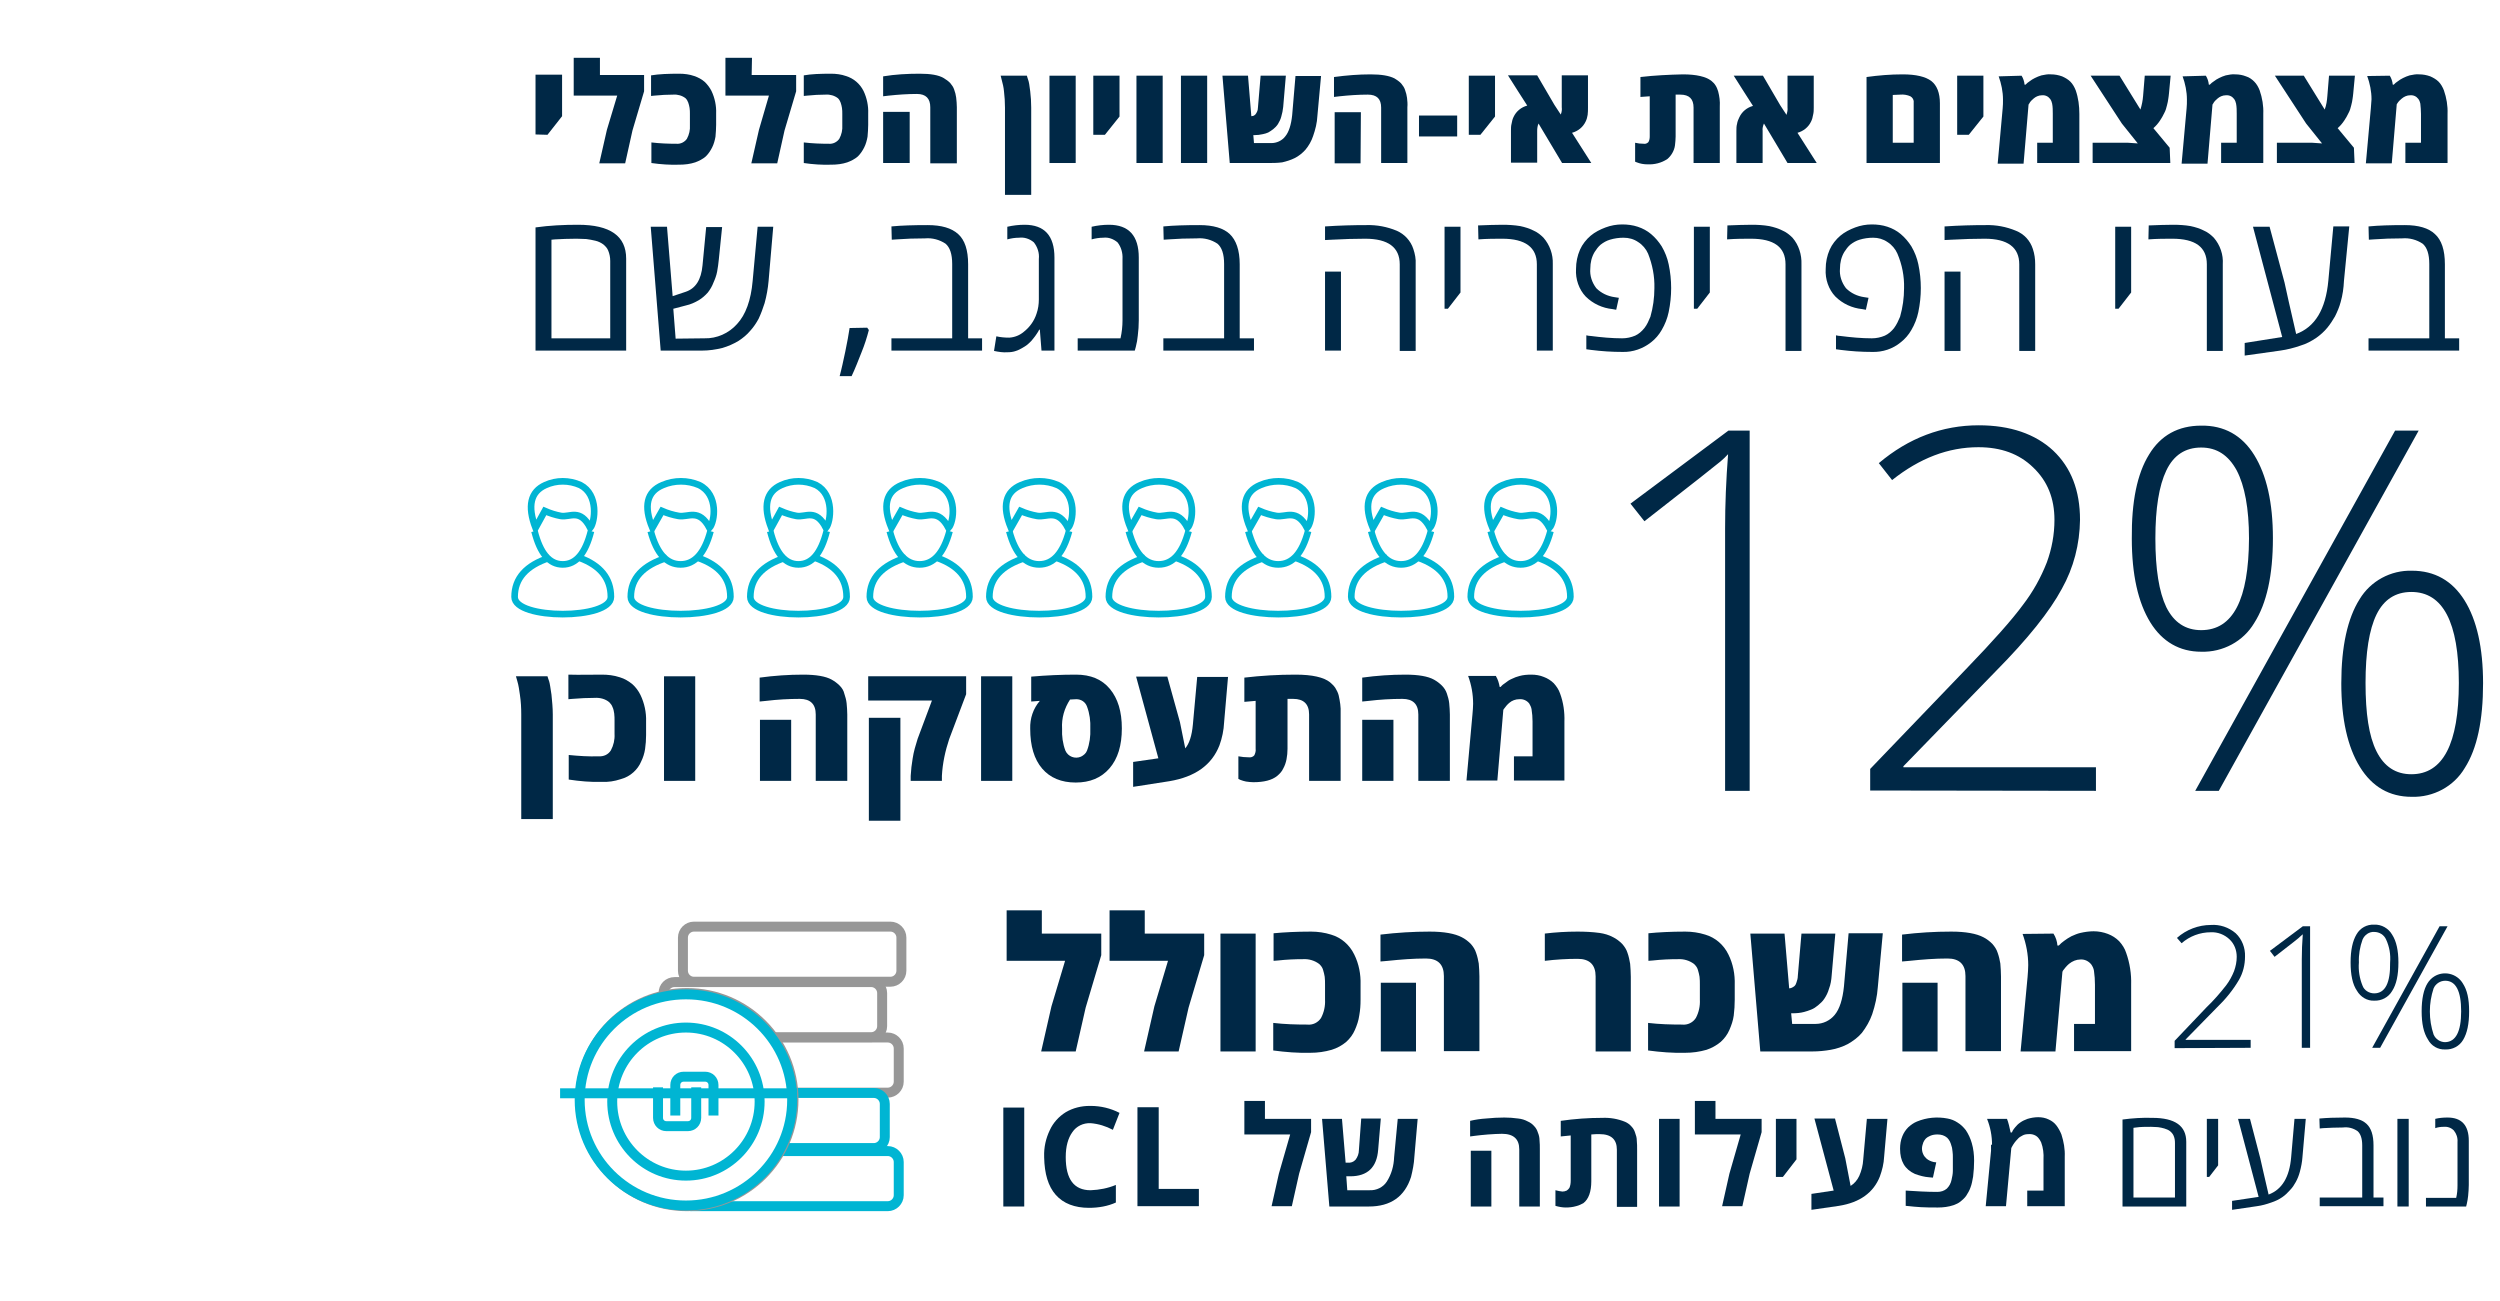 <svg xmlns="http://www.w3.org/2000/svg" xmlns:xlink="http://www.w3.org/1999/xlink" id="Layer_1" x="0px" y="0px" viewBox="0 0 753 392" style="enable-background:new 0 0 753 392;" xml:space="preserve">
<style type="text/css">
	.st0{fill:#FFFFFF;}
	.st1{fill:#002846;}
	.st2{fill:#FFFFFF;stroke:#979797;stroke-width:3;}
	.st3{fill:#FFFFFF;stroke:#00B5D3;stroke-width:3;}
	.st4{fill:none;stroke:#979797;stroke-width:3;}
	.st5{fill:none;stroke:#00B5D3;stroke-width:3;}
	.st6{fill:none;stroke:#00B5D3;stroke-width:2;}
</style>
<rect class="st0" width="753" height="392"></rect>
<path class="st1" d="M527,238.2V129.7h-6.4l-29.5,22l4.2,5.3c14.5-11.3,22.1-17.3,22.9-18c0.8-0.7,1.6-1.4,2.3-2.2  c-0.6,7.7-0.9,15.2-0.9,22.3l0,0v79.1L527,238.2z M631.3,238.2v-7.1h-58v-0.3l27.8-28.6c9.7-9.8,16.3-18.1,19.9-24.8  c3.6-6.4,5.4-13.5,5.5-20.8c0-8.9-2.7-15.8-8.1-20.9c-5.4-5-12.9-7.6-22.4-7.6c-11,0-21.1,3.8-30.1,11.4l0,0l4,5.1  c8.3-6.6,16.9-9.9,26-9.9c6.8,0,12.3,2,16.5,6.1c4.3,4.1,6.4,9.3,6.4,15.8c0,4.4-0.8,8.7-2.3,12.8c-1.8,4.6-4.2,8.9-7.2,12.8  c-3.3,4.5-9,10.9-17.1,19.3l0,0l-28.9,30.1v6.5L631.3,238.2z M663,196.3c6.5,0.2,12.7-3.1,16-8.7c3.7-5.8,5.6-14.3,5.6-25.5  c0-10.7-1.9-19-5.6-25s-9.1-9-16-8.9c-6.9,0-12.2,2.9-15.7,8.7c-3.6,5.8-5.3,14.2-5.2,25.3c0,10.9,1.9,19.3,5.6,25.3  C651.3,193.3,656.5,196.3,663,196.3z M668.3,238.2l60.2-108.5h-7.1l-60.2,108.5H668.3z M663,189.8c-4.7,0-8.2-2.3-10.5-6.9  c-2.2-4.6-3.3-11.5-3.3-20.7c0-9.1,1.1-15.9,3.3-20.5s5.7-6.9,10.5-6.9c4.7,0,8.2,2.3,10.7,6.9c2.4,4.6,3.7,11.4,3.7,20.5  C677.3,180.6,672.6,189.8,663,189.8z M726.4,240c6.5,0.2,12.7-3.1,16-8.7c3.7-5.8,5.5-14.3,5.5-25.5c0-10.7-1.9-19.1-5.6-25  s-9-8.9-15.8-8.9c-6.4-0.2-12.5,3.1-15.8,8.6c-3.6,5.7-5.5,14.2-5.5,25.3c0,10.8,1.9,19.2,5.6,25.2C714.5,237,719.7,240,726.4,240z   M726.3,233.2c-4.7,0-8.2-2.3-10.5-6.9s-3.3-11.4-3.3-20.6c0-9.2,1.1-16.1,3.3-20.6s5.7-6.8,10.5-6.8c9.5,0,14.3,9.1,14.3,27.4  C740.6,224.1,735.8,233.2,726.3,233.2L726.3,233.2z"></path>
<g id="Group-3-Copy-15">
	<path id="Rectangle-Copy-3" class="st2" d="M208.2,312.5h59.2c1.8,0,3.3,1.5,3.3,3.3v10c0,1.8-1.5,3.3-3.3,3.3h-59.2   c-1.8,0-3.3-1.5-3.3-3.3v-10C204.8,314,206.3,312.5,208.2,312.5z"></path>
	<path id="Rectangle-Copy-4" class="st2" d="M203.2,295.8h59.2c1.8,0,3.3,1.5,3.3,3.3v10c0,1.8-1.5,3.3-3.3,3.3h-59.2   c-1.8,0-3.3-1.5-3.3-3.3v-10C199.8,297.3,201.3,295.8,203.2,295.8z"></path>
	<path id="Rectangle-Copy-5" class="st2" d="M209,279.1h59.2c1.8,0,3.3,1.5,3.3,3.3v10c0,1.8-1.5,3.3-3.3,3.3H209   c-1.8,0-3.3-1.5-3.3-3.3v-10C205.7,280.6,207.2,279.1,209,279.1z"></path>
	<path id="Rectangle-Copy" class="st3" d="M208.2,346.7h59.2c1.8,0,3.3,1.5,3.3,3.3v10c0,1.8-1.5,3.3-3.3,3.3h-59.2   c-1.8,0-3.3-1.5-3.3-3.3v-10C204.8,348.2,206.3,346.7,208.2,346.7z"></path>
	<path id="Rectangle-Copy-2" class="st3" d="M204,329.2h59.2c1.8,0,3.3,1.5,3.3,3.3v10c0,1.8-1.5,3.3-3.3,3.3H204   c-1.8,0-3.3-1.5-3.3-3.3v-10C200.7,330.7,202.2,329.2,204,329.2z"></path>
	<g id="Group-2">
		<circle id="Oval" class="st2" cx="206.9" cy="331.2" r="32.1"></circle>
		<circle id="Oval-Copy" class="st2" cx="206.9" cy="331.2" r="22.2"></circle>
		<g id="Group">
			<path id="Path-14" class="st4" d="M210.1,327L210.1,327v9.1c0,1.4-1.1,2.5-2.5,2.5H201c-1.4,0-2.5-1.1-2.5-2.5v0l0,0V327"></path>
			<path id="Path-14-Copy" class="st4" d="M203.8,335.5L203.8,335.5v-9.1c0-1.4,1.1-2.5,2.5-2.5h6.6c1.4,0,2.5,1.1,2.5,2.5v9.1"></path>
		</g>
	</g>
	<g id="Group-2-Copy">
		<ellipse id="Oval-2" class="st3" cx="206.6" cy="331.3" rx="32" ry="31.8"></ellipse>
		<ellipse id="Oval-Copy-2" class="st3" cx="206.6" cy="331.8" rx="22.2" ry="22.3"></ellipse>
		<g id="Group-2-2">
			<path id="Path-14-2" class="st5" d="M209.7,327.5L209.7,327.5v9.2c0,1.4-1.1,2.5-2.5,2.5h-6.5c-1.4,0-2.5-1.1-2.5-2.5v-9.2"></path>
			<path id="Path-14-Copy-2" class="st5" d="M203.4,336L203.4,336v-9.2c0-1.4,1.1-2.5,2.5-2.5h6.5c1.4,0,2.5,1.1,2.5,2.5v9.2"></path>
		</g>
		<line id="Path-15" class="st5" x1="168.7" y1="329.3" x2="240.1" y2="329.3"></line>
	</g>
</g>
<g id="Group-Copy-37">
	<path id="Path-5-Copy" class="st6" d="M161,160c1.7,6.7,4.5,10,8.5,10c4,0,6.8-3.3,8.5-10"></path>
	<path id="Path-9-Copy" class="st6" d="M174.5,168c6.3,2.3,9.5,6.2,9.5,11.8c0,6.9-29,6.9-29,0c0-5.6,3.5-9.5,10.5-11.8"></path>
	<path id="Path-13" class="st6" d="M164.3,146.1c3.3-1.5,7.1-1.5,10.5,0c5.6,2.9,4.4,11.1,3,12.9c-3.1-6-6.1-3.1-8.9-3.6   c-1.6-0.3-3.2-0.8-4.8-1.5l-2.8,5.1C158.8,152.4,159.8,148.1,164.3,146.1z"></path>
</g>
<g id="Group-Copy-38">
	<path id="Path-5-Copy-2" class="st6" d="M196,160c1.8,6.7,4.8,10,9,10s7.2-3.3,9-10"></path>
	<path id="Path-9-Copy-2" class="st6" d="M210.2,168c6.6,2.3,9.8,6.2,9.8,11.8c0,6.9-30,6.9-30,0c0-5.6,3.6-9.5,10.9-11.8"></path>
	<path id="Path-13-2" class="st6" d="M199.6,146.1c3.5-1.5,7.5-1.5,11,0c5.9,2.9,4.7,11.1,3.1,12.9c-3.2-6-6.4-3.1-9.3-3.6   c-1.7-0.3-3.4-0.8-5-1.5l-2.9,5.1C193.8,152.4,194.8,148.1,199.6,146.1z"></path>
</g>
<g id="Group-Copy-39">
	<path id="Path-5-Copy-3" class="st6" d="M232,160c1.7,6.7,4.5,10,8.5,10s6.8-3.3,8.5-10"></path>
	<path id="Path-9-Copy-3" class="st6" d="M245.5,168c6.3,2.3,9.5,6.2,9.5,11.8c0,6.9-29,6.9-29,0c0-5.6,3.5-9.5,10.5-11.8"></path>
	<path id="Path-13-3" class="st6" d="M235.3,146.1c3.3-1.5,7.1-1.5,10.5,0c5.6,2.9,4.4,11.1,3,12.9c-3.1-6-6.1-3.1-8.9-3.6   c-1.6-0.3-3.2-0.8-4.8-1.5l-2.8,5.1C229.8,152.4,230.8,148.1,235.3,146.1z"></path>
</g>
<g id="Group-Copy-40">
	<path id="Path-5-Copy-4" class="st6" d="M268,160c1.8,6.7,4.8,10,9,10s7.2-3.3,9-10"></path>
	<path id="Path-9-Copy-4" class="st6" d="M282.2,168c6.5,2.3,9.8,6.2,9.8,11.8c0,6.9-30,6.9-30,0c0-5.6,3.6-9.5,10.9-11.8"></path>
	<path id="Path-13-4" class="st6" d="M271.6,146.1c3.5-1.5,7.5-1.5,11,0c5.9,2.9,4.7,11.1,3.1,12.9c-3.2-6-6.4-3.1-9.3-3.6   c-1.7-0.3-3.4-0.8-5-1.5l-2.9,5.1C265.8,152.4,266.8,148.1,271.6,146.1z"></path>
</g>
<g id="Group-Copy-105">
	<path id="Path-5-Copy-5" class="st6" d="M304,160c1.8,6.7,4.8,10,9,10s7.2-3.3,9-10"></path>
	<path id="Path-9-Copy-5" class="st6" d="M318.2,168c6.5,2.3,9.8,6.2,9.8,11.8c0,6.9-30,6.9-30,0c0-5.6,3.6-9.5,10.9-11.8"></path>
	<path id="Path-13-5" class="st6" d="M307.6,146.1c3.5-1.5,7.5-1.5,11,0c5.9,2.9,4.7,11.1,3.1,12.9c-3.2-6-6.4-3.1-9.3-3.6   c-1.7-0.3-3.4-0.8-5-1.5l-2.9,5.1C301.8,152.4,302.8,148.1,307.6,146.1z"></path>
</g>
<g id="Group-Copy-106">
	<path id="Path-5-Copy-6" class="st6" d="M340,160c1.8,6.7,4.8,10,9,10s7.2-3.3,9-10"></path>
	<path id="Path-9-Copy-6" class="st6" d="M354.2,168c6.5,2.3,9.8,6.2,9.8,11.8c0,6.9-30,6.9-30,0c0-5.6,3.6-9.5,10.9-11.8"></path>
	<path id="Path-13-6" class="st6" d="M343.6,146.1c3.5-1.5,7.5-1.5,11,0c5.9,2.9,4.7,11.1,3.1,12.9c-3.2-6-6.4-3.1-9.3-3.6   c-1.7-0.3-3.4-0.8-5-1.5l-2.9,5.1C337.8,152.4,338.8,148.1,343.6,146.1z"></path>
</g>
<g id="Group-Copy-107">
	<path id="Path-5-Copy-7" class="st6" d="M376,160c1.8,6.7,4.8,10,9,10s7.2-3.3,9-10"></path>
	<path id="Path-9-Copy-7" class="st6" d="M390.2,168c6.5,2.3,9.8,6.2,9.8,11.8c0,6.9-30,6.9-30,0c0-5.6,3.6-9.5,10.9-11.8"></path>
	<path id="Path-13-7" class="st6" d="M379.6,146.1c3.5-1.5,7.5-1.5,11,0c5.9,2.9,4.7,11.1,3.1,12.9c-3.2-6-6.4-3.1-9.3-3.6   c-1.7-0.3-3.4-0.8-5-1.5l-2.9,5.1C373.8,152.4,374.8,148.1,379.6,146.1z"></path>
</g>
<g id="Group-Copy-108">
	<path id="Path-5-Copy-8" class="st6" d="M413,160c1.8,6.7,4.8,10,9,10s7.2-3.3,9-10"></path>
	<path id="Path-9-Copy-8" class="st6" d="M427.2,168c6.5,2.3,9.8,6.2,9.8,11.8c0,6.9-30,6.9-30,0c0-5.6,3.6-9.5,10.9-11.8"></path>
	<path id="Path-13-8" class="st6" d="M416.6,146.1c3.5-1.5,7.5-1.5,11,0c5.9,2.9,4.7,11.1,3.1,12.9c-3.2-6-6.4-3.1-9.3-3.6   c-1.7-0.3-3.4-0.8-5-1.5l-2.9,5.1C410.8,152.4,411.8,148.1,416.6,146.1z"></path>
</g>
<g id="Group-Copy-109">
	<path id="Path-5-Copy-9" class="st6" d="M449,160c1.8,6.7,4.8,10,9,10s7.2-3.3,9-10"></path>
	<path id="Path-9-Copy-9" class="st6" d="M463.2,168c6.5,2.3,9.8,6.2,9.8,11.8c0,6.9-30,6.9-30,0c0-5.6,3.6-9.5,10.9-11.8"></path>
	<path id="Path-13-9" class="st6" d="M452.6,146.1c3.5-1.5,7.5-1.5,11,0c5.9,2.9,4.7,11.1,3.1,12.9c-3.2-6-6.4-3.1-9.3-3.6   c-1.7-0.3-3.4-0.8-5-1.5l-2.9,5.1C446.8,152.4,447.8,148.1,452.6,146.1z"></path>
</g>
<path class="st1" d="M310.6,32.4v26.3h-7.9V32.4c0-1.6-0.1-3.3-0.3-4.9c-0.1-1.2-0.4-2.4-0.7-3.5l-0.3-1.2h7.9  c0.1,0.3,0.2,0.8,0.4,1.3s0.4,1.7,0.6,3.4C310.5,29.1,310.6,30.8,310.6,32.4z"></path>
<path class="st1" d="M324,49.1h-7.9V22.8h7.9V49.1z"></path>
<path class="st1" d="M329.3,40.6V22.8h7.9v12.3l-4.4,5.5H329.3z"></path>
<path class="st1" d="M350.2,49.1h-7.9V22.8h7.9V49.1z"></path>
<path class="st1" d="M363.6,49.1h-7.9V22.8h7.9V49.1z"></path>
<path class="st1" d="M381.9,49.1h-11.5l-2.2-26.3h7.7l1,12.2c0.2,0,0.4-0.1,0.6-0.1c0.2-0.1,0.4-0.2,0.6-0.4  c0.2-0.3,0.4-0.5,0.5-0.8c0.2-0.4,0.3-0.9,0.3-1.4l0.8-9.5h7.6l-0.8,9.4c-0.1,1-0.3,2-0.6,3c-0.2,0.8-0.6,1.5-1,2.2  c-0.4,0.6-0.9,1.1-1.4,1.5c-0.5,0.4-1,0.7-1.5,1c-0.5,0.2-1,0.4-1.6,0.5c-0.8,0.2-1.7,0.3-2.6,0.3h-0.3l0.2,2.4h5.2  c1.6,0,3.2-0.7,4.2-2c1.1-1.3,1.8-3.5,2.1-6.4l1-11.8h7.7l-1.1,12c-0.1,2.1-0.6,4.1-1.3,6.1c-0.5,1.5-1.3,2.9-2.3,4.1  c-0.9,1-2,1.9-3.2,2.5c-1.2,0.6-2.5,1-3.8,1.3C384.7,49.1,383.3,49.1,381.9,49.1z"></path>
<path class="st1" d="M412.8,22.4c3.3,0,5.6,0.4,7.2,1.2c0.7,0.4,1.4,0.9,2,1.5c0.5,0.6,1,1.3,1.2,2c0.3,0.8,0.5,1.6,0.6,2.4  c0.1,0.9,0.2,1.9,0.1,2.8v16.8H416V32.4c0-2.6-1.3-3.9-4-3.9c-2.8,0-5.7,0.2-8.5,0.5l-1.7,0.2v-6C405.5,22.7,409.2,22.4,412.8,22.4z   M409.8,49.2H402V33.8h7.9L409.8,49.2z"></path>
<path class="st1" d="M438.9,41.1h-11.5v-6.3h11.5V41.1z"></path>
<path class="st1" d="M442.4,40.6V22.8h7.9v12.3l-4.4,5.5H442.4z"></path>
<path class="st1" d="M478.3,22.8v9.6c0,0.7,0,1.5-0.1,2.2c-0.1,0.7-0.3,1.4-0.6,2c-0.8,1.7-2.3,2.9-4.1,3.4c2.6,4.1,4.5,7.1,5.8,9.1  h-8.8l-7.1-11.9c-0.3,0.7-0.4,1.5-0.4,2.2v9.6h-7.9v-9.6c0-0.7,0-1.5,0.2-2.2c0.1-0.7,0.3-1.4,0.6-2c0.8-1.7,2.3-2.9,4.1-3.4  c-1.7-2.7-3.7-5.7-5.8-9.1h8.8l5.2,8.9l1.9,2.9c0.3-0.7,0.4-1.5,0.3-2.2v-9.6H478.3z"></path>
<path class="st1" d="M515.4,24.3c0.5,0.4,1,0.9,1.3,1.4c0.4,0.6,0.6,1.2,0.8,1.8c0.4,1.5,0.6,3,0.5,4.6v17h-7.9V32.4  c0-2.6-1.3-3.9-4-3.9h-1.4v12.6c0,0.9-0.1,1.8-0.2,2.7c-0.1,0.8-0.4,1.6-0.8,2.3c-0.4,0.7-0.9,1.3-1.5,1.8c-1.8,1.2-3.9,1.7-6,1.6  c-1.1,0-2.2-0.2-3.2-0.6l-0.5-0.2V43c0.8,0.2,1.7,0.3,2.6,0.3c0.5,0.1,1-0.1,1.4-0.5c0.3-0.5,0.4-1.1,0.4-1.7V29l-2.8,0.2v-6  c4.3-0.5,8.5-0.7,12.8-0.8C511,22.4,513.8,23.1,515.4,24.3z"></path>
<path class="st1" d="M546.3,22.8v9.6c0,0.7,0,1.5-0.2,2.2c-0.1,0.7-0.3,1.4-0.6,2c-0.8,1.7-2.3,2.9-4.1,3.4c2.6,4.1,4.5,7.1,5.8,9.1  h-8.8l-7.1-11.9c-0.3,0.7-0.5,1.5-0.4,2.2v9.7h-7.9v-9.6c0-0.7,0-1.5,0.2-2.2c0.1-0.7,0.4-1.4,0.7-2c0.8-1.7,2.3-2.9,4.1-3.4  c-1.7-2.7-3.7-5.7-5.8-9.1h8.8l5.2,8.9l1.9,2.9c0.2-0.7,0.4-1.5,0.3-2.2v-9.6H546.3z"></path>
<path class="st1" d="M562.2,49.1V23.2c3.6-0.5,7.2-0.8,10.9-0.8c4,0,6.9,0.7,8.6,2c1.7,1.3,2.6,3.6,2.6,6.7v18L562.2,49.1z   M576.4,43V30.9c0.1-0.8-0.3-1.5-1-1.9c-0.9-0.4-2-0.6-3-0.5l-2.3,0.1V43L576.4,43z"></path>
<path class="st1" d="M589.5,40.6V22.8h7.9v12.3l-4.4,5.5H589.5z"></path>
<path class="st1" d="M608.9,22.8c0.5,0.8,0.8,1.7,0.9,2.7h0.3c0.4-0.4,0.7-0.7,1.2-1c0.5-0.4,1-0.7,1.6-1c0.6-0.3,1.3-0.6,2-0.8  c1-0.2,1.9-0.4,2.9-0.3c1.1,0,2.2,0.2,3.3,0.6c0.9,0.4,1.8,0.9,2.5,1.6c0.7,0.7,1.2,1.6,1.6,2.6c0.8,2.3,1.1,4.7,1.1,7.1v14.8h-12.7  V43h4.7v-8.7c0-1,0-2.1-0.2-3.1c-0.1-0.5-0.3-1-0.6-1.4c-0.6-0.8-1.5-1.2-2.5-1.1c-0.5,0-0.9,0.1-1.4,0.3c-0.4,0.2-0.8,0.4-1.1,0.7  c-0.5,0.4-1,0.9-1.3,1.5l-0.2,0.3l-1.5,17.8h-7.8l1.5-16.6c0.1-0.9,0.1-1.8,0.1-2.7c0-2.4-0.5-4.8-1.3-7L608.9,22.8z"></path>
<path class="st1" d="M653.7,49.1h-23.4V43H641l2.9,0.2l-4.8-6l-9.4-14.4h8.7l6.3,10.2c0.4-1.3,0.7-2.7,0.8-4.1l0.5-6.1h7.8l-0.5,5.3  c-0.1,0.7-0.1,1.2-0.2,1.6c-0.1,0.7-0.2,1.3-0.4,2c-0.2,0.8-0.4,1.6-0.8,2.3c-0.4,0.8-0.8,1.6-1.3,2.3c-0.6,0.9-1.2,1.6-2,2.3  l4.9,5.9L653.7,49.1z"></path>
<path class="st1" d="M664.4,22.8c0.5,0.8,0.8,1.7,0.9,2.7h0.3c0.4-0.4,0.7-0.7,1.2-1c0.5-0.4,1-0.7,1.6-1c0.6-0.3,1.3-0.6,2-0.8  c1-0.2,1.9-0.4,2.9-0.3c1.1,0,2.2,0.2,3.2,0.6c1,0.3,1.8,0.9,2.5,1.6c0.7,0.7,1.2,1.6,1.6,2.6c0.8,2.3,1.2,4.7,1.1,7.1v14.8h-12.7  V43h4.7v-8.7c0-1,0-2.1-0.2-3.1c-0.1-0.5-0.3-1-0.6-1.4c-0.6-0.8-1.5-1.2-2.5-1.1c-0.5,0-0.9,0.1-1.4,0.3c-0.4,0.2-0.8,0.4-1.1,0.7  c-0.5,0.4-1,0.9-1.3,1.5l-0.2,0.3l-1.5,17.8h-7.8l1.5-16.6c0.1-0.9,0.1-1.8,0.1-2.7c0-2.4-0.5-4.8-1.3-7L664.4,22.8z"></path>
<path class="st1" d="M709.2,49.1h-23.4V43h10.7l2.9,0.2l-4.8-6l-9.4-14.4h8.7l6.3,10.2c0.5-1.3,0.7-2.7,0.8-4.1l0.5-6.1h7.8  l-0.5,5.3c-0.1,0.7-0.1,1.2-0.2,1.6c-0.1,0.7-0.2,1.3-0.4,2c-0.2,0.8-0.4,1.6-0.8,2.3c-0.4,0.8-0.8,1.6-1.3,2.3  c-0.6,0.9-1.2,1.6-2,2.3l4.9,5.9L709.2,49.1z"></path>
<path class="st1" d="M719.8,22.8c0.5,0.8,0.8,1.7,0.9,2.7h0.3c0.4-0.4,0.7-0.7,1.2-1c0.5-0.4,1-0.7,1.6-1c0.6-0.3,1.3-0.6,2-0.8  c1-0.2,1.9-0.4,2.9-0.3c1.1,0,2.2,0.2,3.3,0.6c0.9,0.4,1.8,0.9,2.5,1.6c0.7,0.7,1.2,1.6,1.6,2.6c0.8,2.3,1.2,4.7,1.1,7.1v14.8h-12.7  V43h4.7v-8.7c0-1-0.1-2.1-0.2-3.1c-0.1-0.5-0.3-1-0.6-1.4c-0.6-0.8-1.5-1.2-2.5-1.1c-0.9,0-1.8,0.4-2.5,1c-0.5,0.4-1,0.9-1.3,1.4  l-0.2,0.3l-1.5,17.8h-7.8l1.5-16.6c0.1-0.9,0.1-1.8,0.2-2.7c0-2.4-0.5-4.8-1.3-7L719.8,22.8z"></path>
<path class="st1" d="M161.3,105.6V68.5c4.2-0.6,8.5-0.8,12.8-0.8c9.7,0,14.5,3.4,14.5,10.2v27.7L161.3,105.6z M183.8,101.9V78.6  c0-1.1-0.2-2.1-0.6-3.1c-0.3-0.8-0.9-1.4-1.5-1.9c-0.7-0.5-1.5-0.9-2.4-1.1c-0.9-0.2-1.8-0.4-2.7-0.5c-0.9,0-1.8-0.1-3-0.1  c-2.4,0-4.5,0.1-6.4,0.2l-1.1,0.1v29.7L183.8,101.9z"></path>
<path class="st1" d="M212.2,101.9c3.7,0.1,7.3-1.5,9.8-4.3c2.6-2.8,4.2-7.2,4.7-13l1.5-16.3h4.7l-1.4,16.3c-0.2,2.3-0.6,4.5-1.2,6.7  c-0.5,1.6-1.1,3.2-1.8,4.7c-0.7,1.3-1.5,2.5-2.5,3.6c-1,1.2-2.2,2.2-3.6,3.1c-1.5,0.9-3.1,1.6-4.8,2.1c-2,0.5-4.1,0.8-6.2,0.8h-12.4  L196,68.3h4.9l1.7,20.9l3.9-1.3c3-1,4.7-3.6,5.1-8l1.1-11.5h4.8l-1,9.8c-0.1,1.2-0.3,2.4-0.5,3.6c-0.2,1.1-0.6,2.2-1.1,3.3  c-0.4,1.1-1,2.1-1.7,3c-0.8,0.9-1.7,1.7-2.7,2.3c-1.2,0.7-2.5,1.3-3.9,1.6l-3.8,1l0.7,9L212.2,101.9z"></path>
<path class="st1" d="M261.2,98.7l0.5,0.7c-0.6,2.3-1.3,4.5-2.2,6.7c-1,2.5-1.9,4.9-3,7.2h-3.6c0.6-2.2,1.1-4.6,1.7-7.4  c0.6-2.8,1-5.2,1.3-7.1L261.2,98.7z"></path>
<path class="st1" d="M268.5,68.2c3.1-0.3,6.7-0.4,10.9-0.4s7.2,0.9,9.2,2.7c2,1.8,3,4.8,3,9.1v22.3h4.2v3.7h-27.3v-3.7h18.3V79.5  c0-3-0.7-5-2-6.1c-1.8-1.2-4-1.8-6.2-1.6c-3,0-5.8,0.1-8.5,0.3l-1.5,0.1L268.5,68.2z"></path>
<path class="st1" d="M306.9,71.6c-1.2,0-2.4,0.2-3.5,0.5v-3.8c1.7-0.4,3.5-0.6,5.2-0.6c6,0,9,3.3,9,9.9v28h-3.9l-0.5-6.3h-0.2  c-0.2,0.4-0.4,0.8-0.7,1.2c-0.3,0.5-0.7,1-1.1,1.5c-0.4,0.5-0.8,1-1.3,1.4c-0.5,0.5-1.1,0.9-1.8,1.3c-0.7,0.4-1.4,0.8-2.1,1  c-0.8,0.3-1.7,0.4-2.5,0.4c-1.4,0.1-2.7-0.1-4.1-0.4l0.7-4.4c1.3,0.3,2.6,0.4,3.9,0.4c1.6-0.1,3.1-0.7,4.3-1.7  c1.8-1.4,3.2-3.3,3.9-5.5c0.5-1.4,0.7-2.9,0.7-4.3V78c0.2-1.8-0.4-3.6-1.5-5C310.1,71.9,308.5,71.4,306.9,71.6z"></path>
<path class="st1" d="M332.3,71.6c-1.2,0-2.4,0.2-3.5,0.5v-3.8c1.7-0.4,3.5-0.6,5.2-0.6c6,0,9,3.3,9,9.9v18.9c0,1.5-0.1,3.1-0.3,4.6  c-0.1,1.1-0.3,2.3-0.6,3.4l-0.3,1.1h-17.2v-3.7h12.9c0.4-1.8,0.6-3.6,0.6-5.4V78c0.1-1.8-0.4-3.6-1.5-5  C335.4,72,333.9,71.4,332.3,71.6z"></path>
<path class="st1" d="M350.4,68.2c3.1-0.3,6.7-0.4,10.9-0.4c4.1,0,7.2,0.9,9.1,2.7s3,4.8,3,9.1v22.3h4.3v3.7h-27.3v-3.7h18.3V79.5  c0-3-0.7-5-2-6.1c-1.8-1.2-4-1.8-6.2-1.6c-3,0-5.8,0.1-8.5,0.3l-1.5,0.1L350.4,68.2z"></path>
<path class="st1" d="M425.7,75c0.5,1.5,0.8,3,0.7,4.6v26.1h-4.8V79.6c0-5.1-3.5-7.7-10.4-7.7c-3.1,0-6.4,0.1-10.1,0.3l-2,0.1v-4.1  c4.5-0.3,8.6-0.4,12.4-0.4c3.2-0.1,6.3,0.5,9.2,1.7C423,70.5,424.9,72.5,425.7,75z M403.9,105.6h-4.8V81.8h4.8V105.6z"></path>
<path class="st1" d="M435.1,93V68.3h4.8v19.8l-3.8,4.9H435.1z"></path>
<path class="st1" d="M445.2,67.9c2.7-0.1,5.1-0.2,7.3-0.2c1.8,0,3.6,0.1,5.4,0.4c1.4,0.3,2.7,0.7,3.9,1.3c1.2,0.5,2.2,1.3,3.1,2.2  c1.9,2.2,2.9,5,2.8,7.9v26.1h-4.8V79.6c0-5.1-3.5-7.7-10.4-7.7c-2.1,0-4.5,0-7.2,0.2L445.2,67.9z"></path>
<path class="st1" d="M474.7,81c0-2,0.4-4,1.2-5.8c0.7-1.6,1.9-3.1,3.2-4.2c1.3-1.1,2.9-1.9,4.5-2.5c1.6-0.6,3.3-0.9,5-0.9  c1.6,0,3.2,0.2,4.7,0.7c1.5,0.5,2.8,1.2,4,2.2c1.3,1.1,2.3,2.3,3.2,3.7c1,1.7,1.7,3.5,2.1,5.4c1,4.7,1,9.6,0,14.4  c-0.4,1.9-1.1,3.7-2.1,5.4c-0.8,1.4-1.9,2.7-3.2,3.7c-2.4,1.9-5.5,3-8.6,2.9c-3.2,0-6.3-0.2-9.4-0.6l-1.5-0.2v-4.2  c0.5,0.1,0.9,0.2,1.4,0.2c3.1,0.4,6.3,0.7,9.4,0.7c1.4,0,2.7-0.3,3.9-0.8c1.1-0.5,2-1.3,2.8-2.3c0.8-1,1.3-2.2,1.8-3.4  c0.8-2.8,1.2-5.7,1.2-8.6c0.1-3.6-0.6-7.1-1.9-10.4c-0.6-1.4-1.7-2.7-3-3.5c-1.3-0.9-2.8-1.3-4.4-1.3c-1.4,0-2.8,0.2-4.1,0.6  c-1,0.3-1.9,0.8-2.8,1.5c-0.7,0.6-1.3,1.4-1.8,2.2c-0.9,1.5-1.3,3.2-1.3,5c-0.2,2.1,0.5,4.2,1.8,5.9c1.5,1.5,3.4,2.4,5.5,2.7  l1.3,0.2l-0.8,3.6l-1.1-0.2c-3-0.3-5.9-1.6-8.1-3.8C475.6,87.2,474.5,84.1,474.7,81z"></path>
<path class="st1" d="M510.2,93V68.3h4.8v19.8l-3.8,4.9H510.2z"></path>
<path class="st1" d="M520.3,67.9c2.7-0.1,5.1-0.2,7.3-0.2c1.8,0,3.6,0.1,5.3,0.4c1.4,0.3,2.7,0.7,3.9,1.3c1.2,0.5,2.2,1.3,3.1,2.2  c1.9,2.2,2.8,5.1,2.7,8v26.1h-4.8V79.6c0-5.2-3.5-7.7-10.4-7.7c-2.1,0-4.5,0-7.2,0.2L520.3,67.9z"></path>
<path class="st1" d="M549.9,81c0-2,0.4-4,1.2-5.8c0.7-1.6,1.9-3.1,3.2-4.2c1.3-1.1,2.9-1.9,4.5-2.5c1.6-0.6,3.3-0.9,5-0.9  c1.6,0,3.2,0.2,4.7,0.7c1.5,0.5,2.8,1.2,4,2.2c1.3,1.1,2.3,2.3,3.2,3.7c1,1.7,1.7,3.5,2.1,5.4c1,4.7,1,9.6,0,14.4  c-0.4,1.9-1.1,3.7-2.1,5.4c-0.8,1.4-1.9,2.7-3.2,3.7c-2.4,2-5.5,3-8.6,2.9c-3.2,0-6.3-0.2-9.4-0.6l-1.5-0.2v-4.2  c0.5,0.1,0.9,0.2,1.4,0.2c3.1,0.4,6.3,0.7,9.4,0.7c1.4,0,2.7-0.3,3.9-0.8c1.1-0.5,2-1.3,2.8-2.3c0.8-1.1,1.3-2.2,1.8-3.4  c0.8-2.8,1.2-5.7,1.2-8.6c0.1-3.6-0.6-7.1-2-10.4c-0.6-1.4-1.7-2.7-3-3.5c-1.3-0.9-2.8-1.3-4.3-1.3c-1.4,0-2.8,0.2-4.1,0.6  c-1,0.3-1.9,0.8-2.8,1.5c-0.7,0.6-1.3,1.4-1.8,2.2c-0.9,1.5-1.3,3.2-1.3,5c-0.2,2.1,0.5,4.2,1.8,5.9c1.5,1.5,3.4,2.4,5.5,2.7  l1.3,0.2l-0.8,3.6l-1.1-0.2c-3-0.3-5.9-1.6-8.1-3.8C550.8,87.2,549.7,84.1,549.9,81z"></path>
<path class="st1" d="M612.3,75c0.5,1.5,0.7,3,0.7,4.6v26.1h-4.8V79.6c0-5.1-3.5-7.7-10.4-7.7c-3.1,0-6.4,0.1-10.1,0.3l-2,0.1v-4.1  c4.5-0.3,8.6-0.4,12.3-0.4c3.2-0.1,6.3,0.5,9.2,1.7C609.7,70.5,611.5,72.5,612.3,75z M590.5,105.7h-4.8V81.8h4.8V105.7z"></path>
<path class="st1" d="M637.1,93V68.3h4.8v19.8l-3.8,4.9H637.1z"></path>
<path class="st1" d="M647.2,67.9c2.7-0.1,5.1-0.2,7.3-0.2c1.8,0,3.6,0.1,5.3,0.4c1.4,0.3,2.7,0.7,3.9,1.3c1.2,0.5,2.2,1.3,3.1,2.2  c1.9,2.2,2.9,5.1,2.7,8v26.1h-4.8V79.6c0-5.2-3.5-7.7-10.4-7.7c-2.1,0-4.5,0-7.2,0.2L647.2,67.9z"></path>
<path class="st1" d="M683.6,68.3l4.5,16.8c0.5,2.5,1.7,7.6,3.5,15.5c5.7-2.1,8.9-7.4,9.7-16.1l1.5-16.3h4.8L706,84.6  c-0.1,2.2-0.4,4.3-1,6.4c-0.4,1.5-1,2.9-1.7,4.3c-0.7,1.2-1.4,2.3-2.3,3.4c-1,1.2-2.1,2.2-3.4,3.1c-1.5,1-3,1.8-4.7,2.3  c-2,0.7-4,1.2-6.1,1.5l-10.7,1.5v-3.8l11.3-1.8l-8.8-33.2L683.6,68.3z"></path>
<path class="st1" d="M713.4,68.2c3.1-0.3,6.7-0.4,10.9-0.4s7.2,0.9,9.1,2.7c2,1.8,3,4.8,3,9.1v22.3h4.3v3.7h-27.3v-3.7h18.3V79.5  c0-3-0.7-5-2-6.1c-1.8-1.2-4-1.8-6.2-1.6c-3,0-5.8,0.1-8.5,0.3l-1.5,0.1L713.4,68.2z"></path>
<path class="st1" d="M166.5,215.2v31.5H157v-31.5c0-2-0.1-3.9-0.4-5.9c-0.2-1.4-0.4-2.9-0.8-4.2l-0.4-1.4h9.5  c0.1,0.4,0.3,0.9,0.5,1.5s0.4,2,0.7,4C166.3,211.2,166.5,213.2,166.5,215.2z"></path>
<path class="st1" d="M181.3,203.2c1.8,0,3.6,0.2,5.4,0.8c1.4,0.4,2.7,1.2,3.8,2.1c1,0.9,1.8,2,2.4,3.2c1.2,2.5,1.8,5.3,1.7,8.1v4  c0,1.4-0.1,2.8-0.3,4.2c-0.2,1.3-0.6,2.6-1.2,3.8c-0.5,1.2-1.3,2.3-2.3,3.2c-1.1,1-2.4,1.7-3.9,2.1c-1.8,0.6-3.7,0.9-5.7,0.8  c-3.3,0.1-6.6-0.2-9.9-0.7v-7.4c3,0.3,6,0.5,9,0.4c1.5,0.1,2.9-0.5,3.7-1.8c0.8-1.5,1.2-3.2,1.1-4.9v-4c0-0.7,0-1.4-0.1-2.2  c-0.1-0.6-0.2-1.3-0.5-1.9c-0.2-0.6-0.6-1.1-1-1.5c-1.2-1-2.8-1.4-4.4-1.3c-2.1,0-4.3,0.1-6.7,0.3l-1.2,0.1v-7.4  C174.6,203.3,178,203.2,181.3,203.2z"></path>
<path class="st1" d="M209.4,235.2h-9.4v-31.5h9.4V235.2z"></path>
<path class="st1" d="M241.9,203.2c3.9,0,6.8,0.5,8.6,1.5c0.9,0.5,1.7,1.1,2.4,1.8c0.7,0.7,1.2,1.5,1.4,2.4c0.3,0.9,0.6,1.9,0.7,2.9  c0.1,1.1,0.2,2.3,0.2,3.4v20h-9.5v-20c0-3.1-1.6-4.7-4.8-4.7c-3.4,0-6.8,0.2-10.1,0.6l-2,0.2v-7.2  C233.2,203.5,237.6,203.2,241.9,203.2z M238.3,235.2h-9.4v-18.4h9.4L238.3,235.2z"></path>
<path class="st1" d="M283.7,233.7v1.5h-9.4v-1.5c0.1-1.8,0.3-3.6,0.6-5.3c0.3-2,0.9-4,1.5-5.9l4.3-11.5h-19.2v-7.3h29.5v5.4  l-5.1,13.5C284.7,226.2,283.9,229.9,283.7,233.7z M271.2,247.2h-9.5v-31h9.5V247.2z"></path>
<path class="st1" d="M304.9,235.2h-9.4v-31.5h9.4V235.2z"></path>
<path class="st1" d="M310.6,203.8c4.6-0.4,9.1-0.6,13.5-0.6c4.4,0,7.8,1.4,10.2,4.3c2.4,2.9,3.6,6.8,3.6,11.9c0,5.1-1.2,9.1-3.7,12  c-2.5,2.9-5.9,4.3-10.2,4.3s-7.7-1.4-10.1-4.2c-2.4-2.8-3.6-6.8-3.6-12c-0.1-3.1,0.9-6.1,2.9-8.4l-2.6,0.2L310.6,203.8z   M319.9,219.5c-0.1,2.2,0.2,4.5,1,6.6c0.8,1.8,2.9,2.6,4.7,1.8c0.8-0.4,1.5-1,1.8-1.8c0.8-2.1,1.1-4.4,1-6.6c0.1-2.3-0.2-4.6-1-6.7  c-0.5-1.4-1.8-2.2-3.2-2.2l-1.9,0.1C320.6,213.3,319.7,216.3,319.9,219.5z"></path>
<path class="st1" d="M369.9,203.7l-1.2,13.9c-0.1,2.3-0.6,4.7-1.4,6.9c-2.3,5.9-7.3,9.5-15.1,10.8l-10.9,1.7v-7.5l7.6-1.1l-6.7-24.6  h9.4l3.8,13.7l1.6,7.9c1.2-1.4,2-3.8,2.3-7.2l1.3-14.3H369.9z"></path>
<path class="st1" d="M400.6,205.5c0.6,0.5,1.2,1.1,1.6,1.7c0.4,0.7,0.8,1.4,1,2.2c0.4,1.8,0.7,3.6,0.6,5.4v20.4h-9.5v-20  c0-3.1-1.6-4.7-4.8-4.7h-1.7v15c0,1.1-0.1,2.2-0.3,3.2c-0.2,1-0.5,1.9-1,2.8c-0.4,0.9-1.1,1.6-1.8,2.2c-1.6,1.3-4,1.9-7.2,1.9  c-0.7,0-1.5-0.1-2.2-0.2c-0.6-0.1-1.1-0.3-1.7-0.5l-0.6-0.3v-6.8c1,0.2,2.1,0.3,3.1,0.3c0.6,0.1,1.3-0.1,1.7-0.6  c0.3-0.6,0.5-1.3,0.4-2v-14.4l-3.4,0.3v-7.3c5.1-0.6,10.2-0.9,15.4-0.9C395.3,203.2,398.7,204,400.6,205.5z"></path>
<path class="st1" d="M423.3,203.2c3.9,0,6.8,0.5,8.6,1.5c0.9,0.5,1.7,1.1,2.4,1.8c0.7,0.7,1.2,1.5,1.5,2.4c0.3,0.9,0.6,1.9,0.7,2.9  c0.1,1.1,0.2,2.3,0.2,3.4v20h-9.5v-20c0-3.1-1.6-4.7-4.8-4.7c-3.4,0-6.8,0.2-10.1,0.6l-2,0.2v-7.2  C414.6,203.5,419,203.2,423.3,203.2z M419.7,235.2h-9.4v-18.4h9.4V235.2z"></path>
<path class="st1" d="M450.6,203.7c0.6,1,0.9,2.1,1.1,3.2h0.3c0.4-0.5,0.9-0.9,1.4-1.2c0.6-0.5,1.2-0.9,1.9-1.2  c0.8-0.4,1.6-0.7,2.4-0.9c1.1-0.3,2.3-0.4,3.5-0.4c1.3,0,2.6,0.2,3.8,0.7c1.1,0.4,2.2,1.1,3,1.9c0.8,0.9,1.5,1.9,1.9,3.1  c1,2.7,1.4,5.6,1.3,8.5v17.7h-15.2v-7.3h5.6v-10.5c0-1.2-0.1-2.5-0.3-3.7c-0.1-0.6-0.4-1.2-0.7-1.7c-0.7-0.9-1.8-1.4-3-1.3  c-1.1,0-2.2,0.4-3,1.1c-0.6,0.5-1.1,1.1-1.6,1.8l-0.2,0.3l-1.8,21.3h-9.3l1.8-19.9c0.1-1.2,0.2-2.2,0.2-3.2c0-2.9-0.5-5.7-1.5-8.4  H450.6z"></path>
<path class="st1" d="M313.8,281.2h17.9v6.5l-4.7,15.8l0,0l-3,13.2h-10.4l3.1-13.6l4.1-13.7h-17.6v-15.2h10.6V281.2z"></path>
<path class="st1" d="M344.8,281.2h17.9v6.5l-4.7,15.8l0,0l-3,13.2h-10.4l3.1-13.6l4.1-13.7h-17.6v-15.2h10.6L344.8,281.2z"></path>
<path class="st1" d="M378.2,316.7h-10.6v-35.5h10.6V316.7z"></path>
<path class="st1" d="M394.9,280.6c2,0,4.1,0.3,6,0.9c3.1,0.9,5.6,3.1,7,6c1.4,2.8,2,6,1.9,9.1v4.5c0,1.6-0.1,3.2-0.4,4.8  c-0.2,1.5-0.7,2.9-1.3,4.3c-0.6,1.4-1.5,2.6-2.6,3.6c-1.3,1.1-2.8,1.9-4.4,2.4c-2.1,0.6-4.2,0.9-6.4,0.9c-3.7,0.1-7.5-0.2-11.2-0.7  v-8.3c3.4,0.4,6.8,0.5,10.2,0.5c1.7,0.2,3.3-0.6,4.2-2c0.9-1.7,1.3-3.6,1.2-5.5v-4.5c0-0.8,0-1.6-0.1-2.4c-0.1-0.7-0.3-1.4-0.5-2.1  c-0.2-0.7-0.6-1.2-1.1-1.7c-1.4-1.1-3.2-1.6-4.9-1.5c-2.4,0-4.9,0.1-7.6,0.4l-1.3,0.1v-8.3C386.8,280.8,390.5,280.6,394.9,280.6z"></path>
<path class="st1" d="M430.6,280.6c4.4,0,7.6,0.6,9.7,1.7c1,0.5,1.9,1.2,2.7,2c0.7,0.8,1.3,1.7,1.6,2.7c0.4,1.1,0.6,2.1,0.8,3.2  c0.1,1.3,0.2,2.6,0.2,3.9v22.5h-10.7v-22.6c0-3.5-1.8-5.3-5.4-5.3c-3.8,0-7.6,0.3-11.4,0.7l-2.3,0.2v-8.1  C420.8,280.9,425.7,280.6,430.6,280.6z M426.5,316.7h-10.6V296h10.6V316.7z"></path>
<path class="st1" d="M465.2,281.2c3.3-0.4,6.6-0.6,9.9-0.6c2.2,0,4.5,0.1,6.7,0.4c1.4,0.2,2.8,0.6,4.1,1.3c1,0.5,1.9,1.2,2.7,2  c0.7,0.8,1.3,1.7,1.6,2.7c0.4,1.1,0.6,2.2,0.8,3.3c0.1,1.3,0.2,2.6,0.2,3.9v22.5h-10.6v-22.6c0-3.5-1.8-5.3-5.4-5.3  c-3.3,0-6.6,0.2-9.9,0.6V281.2z"></path>
<path class="st1" d="M507.6,280.6c2,0,4.1,0.3,6,0.9c3.1,0.9,5.6,3.1,7,6c1.4,2.8,2,6,1.9,9.1v4.5c0,1.6-0.1,3.2-0.3,4.8  c-0.2,1.5-0.7,2.9-1.3,4.3c-0.6,1.4-1.5,2.6-2.6,3.6c-1.3,1.1-2.8,1.9-4.3,2.4c-2.1,0.6-4.2,0.9-6.4,0.9c-3.7,0.1-7.5-0.2-11.2-0.7  v-8.3c3.4,0.4,6.8,0.5,10.2,0.5c1.7,0.2,3.3-0.6,4.2-2c0.9-1.7,1.3-3.6,1.2-5.5v-4.5c0-0.8,0-1.6-0.1-2.4c-0.1-0.7-0.3-1.4-0.5-2.1  c-0.2-0.7-0.6-1.2-1.1-1.7c-1.4-1.1-3.2-1.6-4.9-1.5c-2.4,0-4.9,0.1-7.6,0.4l-1.3,0.1v-8.3C499.5,280.8,503.3,280.6,507.6,280.6z"></path>
<path class="st1" d="M545.8,316.7h-15.6l-3-35.5h10.3l1.4,16.5c0.3,0,0.5-0.1,0.8-0.2c0.3-0.1,0.5-0.3,0.8-0.5  c0.3-0.3,0.5-0.7,0.6-1.1c0.2-0.6,0.4-1.2,0.4-1.9l1.1-12.8h10.2l-1.1,12.6c-0.1,1.4-0.3,2.7-0.8,4c-0.3,1.1-0.8,2.1-1.4,3  c-0.5,0.8-1.2,1.4-1.9,2c-0.6,0.5-1.3,1-2.1,1.3c-0.7,0.3-1.4,0.5-2.1,0.7c-1.1,0.3-2.3,0.4-3.5,0.4h-0.4l0.3,3.2h7.1  c2.2,0,4.3-1,5.7-2.7c1.5-1.8,2.4-4.7,2.8-8.6l1.4-16h10.3l-1.5,16.2c-0.2,2.8-0.8,5.5-1.7,8.2c-0.7,2-1.8,3.9-3.1,5.6  c-1.2,1.4-2.7,2.5-4.3,3.4c-1.6,0.8-3.3,1.4-5.1,1.7C549.7,316.5,547.8,316.7,545.8,316.7z"></path>
<path class="st1" d="M587.7,280.6c4.4,0,7.6,0.6,9.7,1.7c1,0.5,1.9,1.2,2.7,2c0.7,0.8,1.3,1.7,1.6,2.7c0.4,1.1,0.6,2.1,0.8,3.2  c0.1,1.3,0.2,2.6,0.2,3.9v22.5H592v-22.6c0-3.5-1.8-5.3-5.4-5.3c-3.8,0-7.6,0.3-11.4,0.7l-2.3,0.2v-8.1  C577.8,280.9,582.7,280.6,587.7,280.6z M583.6,316.7H573V296h10.6L583.6,316.7z"></path>
<path class="st1" d="M618.5,281.2c0.7,1.1,1.1,2.3,1.2,3.6h0.4c0.5-0.5,1-1,1.6-1.4c0.7-0.5,1.4-1,2.2-1.4c0.9-0.4,1.8-0.8,2.7-1  c1.3-0.3,2.7-0.5,4-0.5c1.5,0,3,0.3,4.3,0.8c1.3,0.5,2.4,1.2,3.4,2.2c0.9,1,1.7,2.2,2.1,3.5c1.1,3.1,1.6,6.4,1.5,9.6v20h-17.2v-8.2  h6.3v-11.8c0-1.4-0.1-2.8-0.3-4.2c-0.1-0.7-0.4-1.3-0.8-1.9c-0.8-1-2-1.6-3.3-1.5c-1.2,0-2.4,0.5-3.4,1.3c-0.7,0.6-1.3,1.3-1.8,2  l-0.2,0.4l-2.1,24h-10.5l2.1-22.4c0.1-1.3,0.2-2.5,0.2-3.6c0-3.2-0.6-6.4-1.7-9.4L618.5,281.2z"></path>
<path class="st1" d="M308.5,363.4h-6.3v-29.8h6.3V363.4z"></path>
<path class="st1" d="M328,363.8c-4.3,0-7.7-1.3-10-3.9c-2.3-2.6-3.4-6.4-3.5-11.3v-0.2c-0.1-2.8,0.5-5.5,1.7-8  c1-2.2,2.7-4.1,4.8-5.4c2.2-1.3,4.7-1.9,7.2-1.9h0.3c3,0,6,0.7,8.7,2.1l-2,5.1c-2.1-1.1-4.3-1.8-6.7-2c-2.2-0.1-4.3,0.9-5.5,2.7  c-1.3,1.8-2,4.3-2,7.5c0,6.7,2.5,10,7.5,10c2.6-0.1,5.2-0.6,7.6-1.6v5.3C333.7,363.3,330.9,363.8,328,363.8z"></path>
<path class="st1" d="M349,358.1h12.1v5.2h-18.5v-29.8h6.4V358.1z"></path>
<path class="st1" d="M381,337h13.9v4l-3.6,12.5l-2.2,9.8H383l2.2-9.8l3.4-11.8h-13.8v-10.1h6.2V337z"></path>
<path class="st1" d="M412.3,363.4h-11.9l-2.2-26.4h6l1.1,13.2h0.6c0.9,0.1,1.8-0.2,2.4-0.9c0.6-0.8,1-1.8,1-2.9l0.7-9.5h5.9  l-0.8,9.4c-0.4,5.3-3.2,8-8.4,8h-1.2l0.3,4.2h6.7c2.1,0.1,4.1-0.9,5.2-2.6c1.4-2.2,2.1-4.7,2.2-7.3L421,337h6l-1,11.5  c-0.1,2-0.5,4-1,6C423.1,360.4,418.9,363.4,412.3,363.4z"></path>
<path class="st1" d="M447.5,336.9c2-0.2,3.9-0.3,5.6-0.3c1.4,0,2.8,0.1,4.2,0.3c1,0.1,2,0.4,2.9,0.9c0.7,0.3,1.4,0.8,1.9,1.4  c0.5,0.5,0.9,1.2,1.1,1.9c0.3,0.7,0.5,1.5,0.5,2.3c0.1,0.9,0.1,1.9,0.1,2.8v17.2h-6.2v-17.2c0-3.1-1.7-4.7-5.2-4.7  c-1.2,0-2.6,0.1-4.2,0.2s-2.9,0.3-3.9,0.4l-1.5,0.2v-4.7C444.5,337.2,446,337,447.5,336.9z M449.2,363.4H443v-16.8h6.2L449.2,363.4z  "></path>
<path class="st1" d="M474.7,363.3c-1,0.3-2.1,0.4-3.1,0.4c-1,0-2.1-0.2-3.1-0.5v-4.7c0.7,0.2,1.4,0.3,2.1,0.4c0.4,0,0.9-0.1,1.3-0.3  c0.3-0.2,0.6-0.5,0.8-0.8c0.3-0.7,0.4-1.4,0.4-2.2v-13.6l-3,0.3v-4.7c4.1-0.6,8.3-0.9,12.5-0.9c2.4-0.1,4.7,0.3,6.9,1.2  c0.7,0.3,1.4,0.8,1.9,1.4c0.5,0.5,0.9,1.2,1.1,1.9c0.3,0.8,0.5,1.5,0.5,2.3c0.1,0.9,0.1,1.9,0.1,2.8v17.2H487v-17.2  c0-3.1-1.7-4.7-5.2-4.7c-0.8,0-1.6,0-2.5,0.1v14.1c0,3.1-0.8,5.4-2.4,6.6C476.3,362.7,475.6,363.1,474.7,363.3z"></path>
<path class="st1" d="M505.9,363.4h-6.2V337h6.2V363.4z"></path>
<path class="st1" d="M516.8,337h13.8v4l-3.6,12.5l-2.2,9.8h-6.1l2.2-9.8l3.4-11.8h-13.8v-10.1h6.2V337z"></path>
<path class="st1" d="M534.9,354.5V337h6.2v12.2l-4.1,5.3H534.9z"></path>
<path class="st1" d="M555.8,348.9l1.6,8.3c1.1-0.7,2-1.7,2.6-3c0.7-1.6,1.1-3.2,1.2-4.9l1.1-12.3h6.2l-1,11.4  c-0.1,2.1-0.6,4.1-1.3,6c-1.9,4.8-6,7.8-12.3,8.8l-8.3,1.2v-4.8l6.7-1l-5.8-21.7h6.2L555.8,348.9z"></path>
<path class="st1" d="M572.3,346c0-1.3,0.2-2.6,0.7-3.8c0.4-1,1-1.9,1.8-2.7c0.8-0.7,1.6-1.3,2.6-1.7c2.9-1.2,6.1-1.5,9.2-0.9  c1.1,0.2,2.1,0.6,3,1.2c1,0.6,1.8,1.4,2.5,2.3c0.8,1.2,1.4,2.5,1.8,3.9c0.5,1.7,0.7,3.5,0.7,5.3c0,1.6-0.1,3.2-0.3,4.8  c-0.2,1.1-0.4,2.3-0.8,3.3c-0.3,0.9-0.8,1.7-1.3,2.5c-0.5,0.7-1.1,1.2-1.7,1.7c-0.6,0.5-1.3,0.8-2.1,1.1c-1.5,0.5-3.1,0.7-4.7,0.7  c-1.8,0-3.5,0-5.1-0.1s-2.7-0.2-3.5-0.3l-1.1-0.1v-4.6c3.1,0.2,6.3,0.4,9.5,0.4c1.1,0,2.1-0.3,2.9-1c0.7-0.7,1.2-1.6,1.4-2.6  c0.2-0.9,0.4-1.8,0.4-2.7v-4.2c0-0.5,0-1-0.1-1.7c-0.1-0.6-0.1-1.1-0.3-1.6c-0.1-0.5-0.3-0.9-0.5-1.4c-0.2-0.4-0.5-0.8-0.8-1.1  c-0.8-0.7-1.8-1-2.9-1c-0.8,0-1.5,0.1-2.2,0.4c-0.5,0.2-1,0.5-1.4,0.9c-0.3,0.3-0.5,0.7-0.7,1.1c-0.2,0.6-0.4,1.2-0.4,1.8  c0,0.6,0.1,1.2,0.4,1.8c0.2,0.5,0.6,0.9,1,1.3c0.6,0.5,1.3,0.8,2.1,1l0.8,0.1l-1,4.6l-1.1-0.1c-1.5-0.1-2.9-0.5-4.3-1  C573.7,352.2,572.3,349.7,572.3,346z"></path>
<path class="st1" d="M600,344.8c0-2.7-0.5-5.3-1.5-7.8h6c0.2,0.5,0.4,1.1,0.6,1.9l0.5,2.2h0.4c0.1-0.2,0.1-0.3,0.2-0.5  c0.2-0.4,0.5-0.7,0.8-1.1c0.4-0.5,0.9-1,1.5-1.4c0.7-0.5,1.4-0.8,2.2-1.1c1-0.3,2.1-0.5,3.2-0.5c1.1,0,2.2,0.2,3.2,0.7  c0.9,0.4,1.7,1,2.3,1.8c0.6,0.8,1.1,1.7,1.5,2.7c0.7,2.2,1.1,4.4,1,6.7v14.9h-11.3v-4.7h4.9v-9.4c0.1-1.7-0.1-3.5-0.7-5.1  c-0.2-0.5-0.5-0.9-0.8-1.3c-0.7-0.9-1.9-1.3-3-1.2c-0.6,0-1.3,0.1-1.8,0.4c-0.6,0.3-1.1,0.6-1.5,1.1c-0.7,0.7-1.2,1.4-1.7,2.3  l-0.2,0.4l-1.6,17.5h-6.1l1.6-16.7V344.8z"></path>
<path class="st1" d="M639.3,363.4v-26.2c3-0.4,6-0.6,9-0.5c6.8,0,10.2,2.4,10.2,7.2v19.5H639.3z M655.1,360.7v-16.4  c0-0.8-0.1-1.5-0.4-2.2c-0.2-0.5-0.6-1-1.1-1.4c-0.5-0.4-1.1-0.6-1.7-0.8c-0.6-0.2-1.3-0.3-1.9-0.4c-0.6,0-1.3-0.1-2.1-0.1  c-1.7,0-3.2,0-4.5,0.2l-0.8,0.1v21H655.1z"></path>
<path class="st1" d="M664.7,354.5V337h3.4v14l-2.7,3.5L664.7,354.5z"></path>
<path class="st1" d="M677.7,337l3.1,11.9c0.4,1.7,1.2,5.4,2.5,10.9c4-1.5,6.3-5.2,6.8-11.3l1-11.5h3.4l-1,11.5  c-0.1,1.5-0.4,3-0.8,4.5c-0.3,1.1-0.7,2.1-1.2,3c-0.5,0.9-1,1.7-1.7,2.4c-0.7,0.8-1.5,1.6-2.4,2.2c-1,0.7-2.1,1.2-3.3,1.6  c-1.4,0.5-2.8,0.9-4.3,1.1l-7.5,1.1v-2.7l8-1.2l-6.2-23.5H677.7z"></path>
<path class="st1" d="M698.6,336.9c2.2-0.2,4.7-0.3,7.7-0.3c2.9,0,5.1,0.6,6.5,1.9s2.1,3.4,2.1,6.5v15.7h3v2.6h-19.2v-2.6h12.8V345  c0-2.1-0.5-3.5-1.4-4.3c-1.3-0.9-2.8-1.3-4.4-1.1c-2.1,0-4.1,0.1-6,0.2l-1,0.1L698.6,336.9z"></path>
<path class="st1" d="M725.5,363.4h-3.4V337h3.4V363.4z"></path>
<path class="st1" d="M736,339.4c-0.8,0-1.7,0.1-2.5,0.4V337c1.2-0.3,2.4-0.4,3.7-0.4c4.2,0,6.4,2.3,6.4,7v13.3  c0,1.1-0.1,2.2-0.2,3.3c-0.1,0.8-0.2,1.6-0.4,2.4l-0.2,0.8h-12.1v-2.6h9.1c0.3-1.2,0.4-2.5,0.4-3.8v-13c0.1-1.3-0.3-2.5-1.1-3.5  C738.2,339.6,737.1,339.3,736,339.4z"></path>
<path class="st1" d="M677.9,315.6v-2.4h-19.6v-0.1l9.4-9.6c2.6-2.5,4.9-5.3,6.7-8.4c1.2-2.1,1.8-4.5,1.8-7c0.1-2.6-0.9-5.2-2.8-7  c-2.1-1.8-4.8-2.7-7.5-2.5c-3.7,0-7.4,1.4-10.2,3.9l0,0l1.4,1.6c2.4-2.1,5.5-3.3,8.8-3.3c2.1-0.1,4.1,0.7,5.6,2.1  c1.5,1.4,2.2,3.3,2.2,5.3c0,1.5-0.3,2.9-0.8,4.3c-0.6,1.5-1.4,3-2.4,4.3c-1.8,2.3-3.7,4.5-5.8,6.5l0,0l-9.7,10.2v2.2L677.9,315.6z"></path>
<path class="st1" d="M695.8,315.6V279h-2.2l-9.9,7.4l1.4,1.8c4.9-3.8,7.5-5.8,7.7-6.1c0.3-0.2,0.5-0.5,0.8-0.7  c-0.2,2.6-0.3,5.1-0.3,7.5l0,0v26.7L695.8,315.6z"></path>
<path class="st1" d="M715.1,301.4c2.2,0.1,4.3-1,5.4-2.9c1.3-2,1.9-4.8,1.9-8.6c0-3.6-0.6-6.4-1.9-8.4c-1.1-1.9-3.2-3.1-5.4-3  c-2.2-0.1-4.2,1-5.3,2.9c-1.2,2-1.8,4.8-1.8,8.5s0.6,6.6,1.9,8.5C711,300.3,713,301.5,715.1,301.4z"></path>
<polygon class="st1" points="716.9,315.6 737.2,279 734.8,279 714.5,315.6 "></polygon>
<path class="st0" d="M715.1,299.2c-1.5,0-3-0.9-3.5-2.3c-0.9-2.2-1.3-4.6-1.1-7c-0.1-2.3,0.3-4.7,1.1-6.9c0.6-1.4,2-2.4,3.5-2.3  c1.6,0,3,0.9,3.6,2.3c1,2.2,1.4,4.5,1.2,6.9C720,296.1,718.4,299.2,715.1,299.2z"></path>
<path class="st1" d="M736.5,316.1c2.2,0.1,4.3-1,5.4-2.9c1.2-2,1.8-4.8,1.8-8.6s-0.6-6.4-1.9-8.4c-1.8-3-5.7-3.9-8.6-2.1  c-0.8,0.5-1.5,1.2-2,2c-1.2,1.9-1.8,4.8-1.8,8.5s0.6,6.5,1.9,8.5C732.3,315,734.3,316.2,736.5,316.1z"></path>
<path class="st0" d="M736.5,313.9c-1.5,0-2.9-0.9-3.5-2.3c-1.5-4.5-1.5-9.4,0-13.9c0.6-1.4,2-2.3,3.5-2.3c3.2,0,4.8,3.1,4.8,9.2  S739.7,313.8,736.5,313.9z"></path>
<path class="st1" d="M161.3,40.5v-18h8V35l-4.4,5.6L161.3,40.5z"></path>
<path class="st1" d="M180.6,22.6H194v4.9l-3.5,11.8l0,0l-2.2,9.9h-7.8l2.3-10.1l3.1-10.3h-13.1V17.4h7.9V22.6z"></path>
<path class="st1" d="M204.6,22.2c1.5,0,3.1,0.2,4.5,0.7c1.2,0.4,2.3,1,3.2,1.8c0.8,0.8,1.5,1.7,2,2.7c1,2.1,1.5,4.5,1.4,6.8v3.4  c0,1.2-0.1,2.4-0.2,3.6c-0.2,1.1-0.5,2.2-1,3.2c-0.5,1-1.1,1.9-1.9,2.7c-0.9,0.8-2.1,1.4-3.2,1.8c-1.5,0.5-3.1,0.7-4.8,0.7  c-2.8,0.1-5.6-0.1-8.4-0.5v-6.2c2.5,0.3,5.1,0.4,7.6,0.4c1.2,0.1,2.4-0.5,3.1-1.5c0.7-1.3,1-2.7,0.9-4.1v-3.4c0-0.6,0-1.2-0.1-1.8  c-0.1-0.5-0.2-1.1-0.4-1.6c-0.2-0.5-0.4-0.9-0.8-1.3c-1-0.8-2.4-1.2-3.7-1.1c-1.8,0-3.7,0.1-5.7,0.3l-1,0.1v-6.2  C198.5,22.3,201.3,22.2,204.6,22.2z"></path>
<path class="st1" d="M226.4,22.6h13.4v4.9l-3.5,11.8l0,0l-2.2,9.9h-7.8l2.3-10.1l3-10.3h-13.1V17.4h8L226.4,22.6z"></path>
<path class="st1" d="M250.3,22.2c1.5,0,3.1,0.2,4.5,0.7c2.3,0.7,4.2,2.3,5.3,4.5c1,2.1,1.5,4.5,1.4,6.8v3.4c0,1.2-0.1,2.4-0.2,3.6  c-0.2,1.1-0.5,2.2-1,3.2c-0.5,1-1.1,1.9-1.9,2.7c-0.9,0.8-2.1,1.4-3.2,1.8c-1.5,0.5-3.1,0.7-4.8,0.7c-2.8,0.1-5.6-0.1-8.3-0.5v-6.2  c2.5,0.3,5.1,0.4,7.6,0.4c1.2,0.1,2.4-0.5,3.1-1.5c0.7-1.3,1-2.7,0.9-4.1v-3.4c0-0.6,0-1.2-0.1-1.8c-0.1-0.5-0.2-1.1-0.4-1.6  c-0.2-0.5-0.4-0.9-0.8-1.3c-1-0.8-2.4-1.2-3.7-1.1c-1.8,0-3.7,0.1-5.6,0.3l-1,0.1v-6.2C244.3,22.3,247.1,22.2,250.3,22.2z"></path>
<path class="st1" d="M277,22.2c3.3,0,5.7,0.4,7.2,1.3c0.7,0.4,1.4,0.9,2,1.5c0.5,0.6,1,1.3,1.2,2c0.3,0.8,0.5,1.6,0.6,2.4  c0.1,1,0.2,1.9,0.2,2.9v16.9h-8V32.3c0-2.6-1.3-4-4-4c-2.8,0-5.7,0.2-8.5,0.5L266,29v-6C269.6,22.4,273.3,22.2,277,22.2z M274,49.1  h-8V33.7h8V49.1z"></path>
</svg>